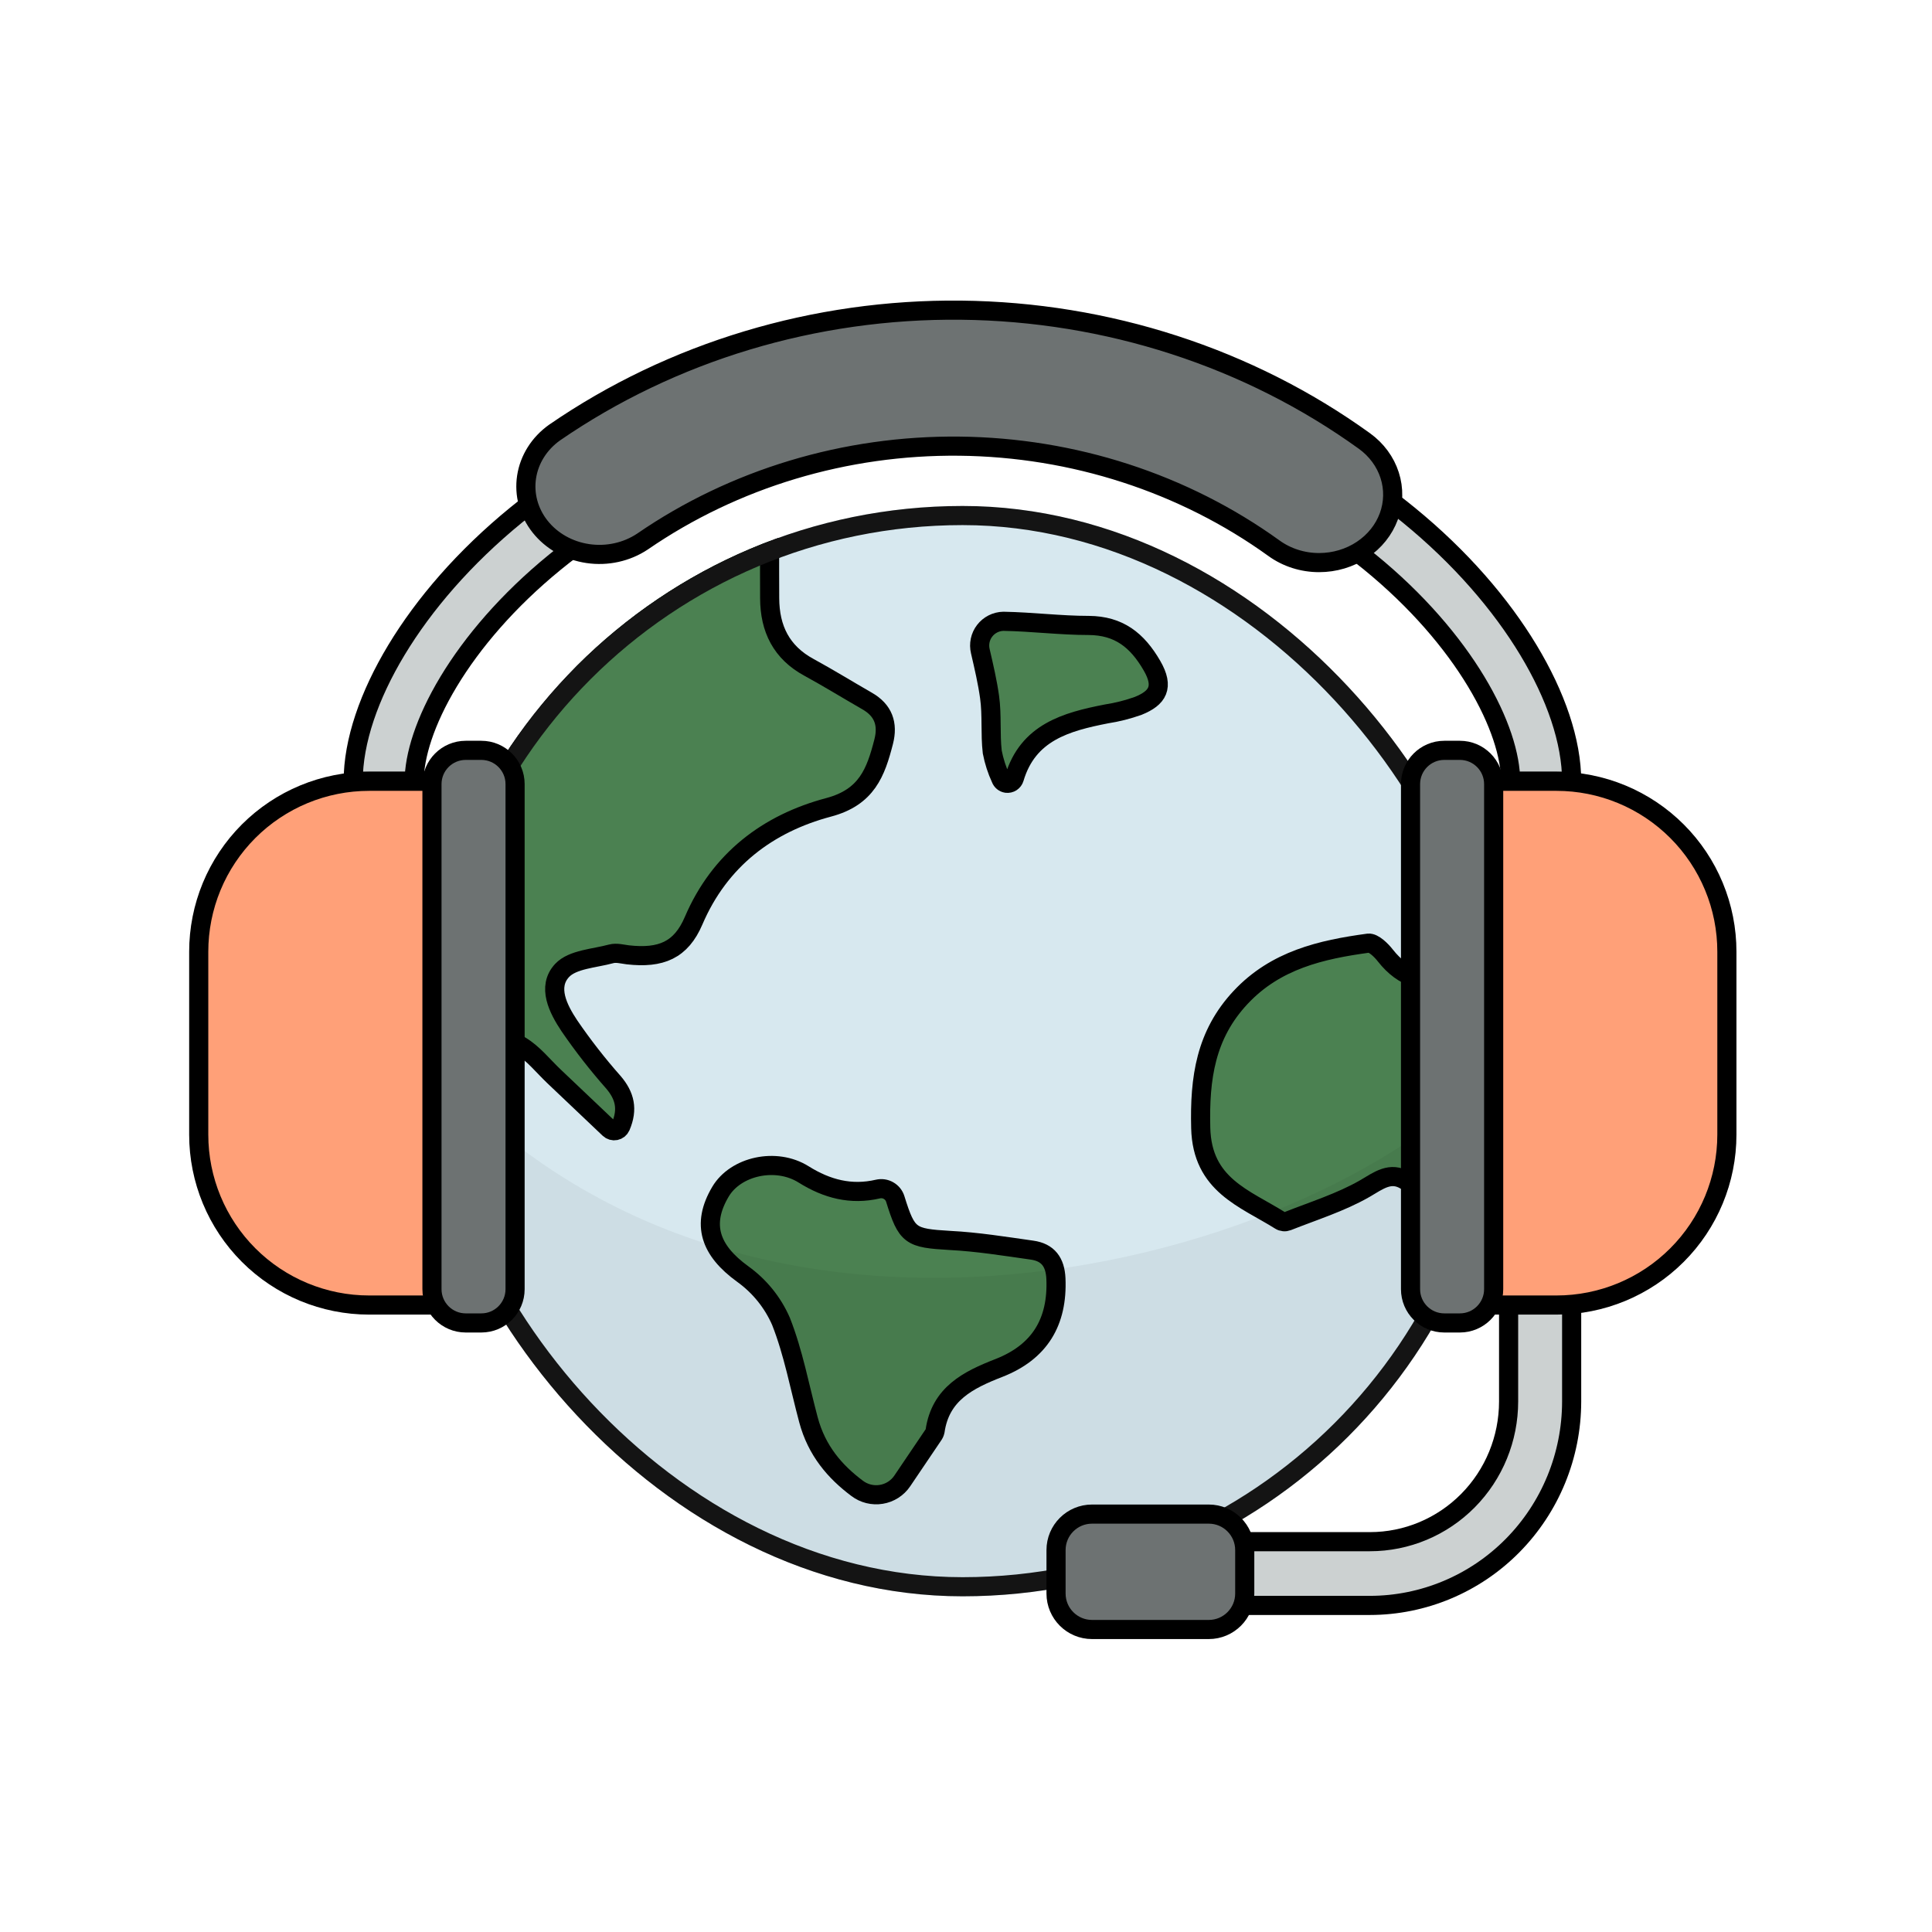 <svg xmlns="http://www.w3.org/2000/svg" width="101" height="101" viewBox="0 0 101 101" fill="none"><g clip-path="url(#clip0_9877_28218)"><rect x="21.822" y="26.451" width="57" height="57" rx="28.5" fill="#D7E8EF"></rect><path d="M44.808 77.807C44.986 77.942 45.19 78.04 45.407 78.094C45.624 78.148 45.849 78.157 46.07 78.121C46.29 78.086 46.501 78.005 46.69 77.885C46.878 77.765 47.041 77.608 47.166 77.423C47.734 76.585 48.25 75.813 48.777 75.039C48.829 74.972 48.865 74.893 48.883 74.81C49.165 72.859 50.617 72.139 52.223 71.513C54.355 70.679 55.298 69.107 55.201 66.843C55.162 65.976 54.785 65.471 53.954 65.354C52.526 65.152 51.096 64.92 49.659 64.847C47.585 64.725 47.409 64.63 46.802 62.679C46.745 62.494 46.619 62.338 46.45 62.242C46.282 62.145 46.083 62.117 45.894 62.161C44.496 62.486 43.235 62.161 42.013 61.396C40.567 60.488 38.454 60.963 37.663 62.302C36.651 64.012 37.123 65.369 38.829 66.604C39.705 67.233 40.395 68.085 40.827 69.073C41.477 70.718 41.802 72.499 42.264 74.222C42.695 75.841 43.655 76.944 44.808 77.807Z" fill="#4B8151" stroke="black" stroke-miterlimit="10"></path><path d="M52.621 40.948C52.709 40.959 52.798 40.938 52.872 40.89C52.946 40.841 53.001 40.768 53.026 40.684C53.737 38.282 55.736 37.734 57.838 37.322C58.406 37.235 58.965 37.093 59.507 36.899C60.517 36.49 60.877 35.926 60.22 34.795C59.446 33.46 58.486 32.708 56.921 32.697C55.437 32.697 53.954 32.506 52.469 32.48H52.452C52.263 32.484 52.077 32.531 51.908 32.616C51.739 32.702 51.591 32.824 51.476 32.974C51.36 33.124 51.28 33.299 51.241 33.484C51.202 33.669 51.205 33.861 51.249 34.045C51.444 34.888 51.624 35.66 51.733 36.442C51.865 37.387 51.763 38.362 51.873 39.314C51.966 39.794 52.116 40.261 52.322 40.705C52.345 40.769 52.385 40.825 52.438 40.868C52.491 40.911 52.554 40.938 52.621 40.948Z" fill="#4B8151" stroke="black" stroke-miterlimit="10"></path><path d="M40.232 28.338C40.231 28.28 40.218 28.223 40.191 28.171C40.164 28.119 40.126 28.074 40.078 28.039C40.031 28.005 39.976 27.983 39.919 27.974C39.861 27.965 39.802 27.969 39.746 27.987C39.622 28.026 39.501 28.073 39.384 28.128C30.973 32.3 25.41 38.882 22.785 47.901C22.635 48.583 22.737 49.297 23.073 49.91C24.118 51.773 25.308 53.535 27.224 54.678C27.887 55.077 28.396 55.733 28.97 56.277L31.851 59.012C31.894 59.053 31.947 59.084 32.004 59.1C32.061 59.117 32.122 59.119 32.18 59.107C32.239 59.095 32.294 59.069 32.34 59.032C32.386 58.994 32.423 58.946 32.447 58.891C32.837 57.981 32.663 57.285 32.078 56.591C31.246 55.651 30.473 54.66 29.764 53.624C29.187 52.757 28.582 51.591 29.387 50.731C29.933 50.15 31.07 50.105 31.955 49.864C32.224 49.793 32.538 49.881 32.822 49.916C34.556 50.111 35.6 49.673 36.259 48.135C37.624 44.942 40.147 43.05 43.314 42.207C45.318 41.676 45.784 40.376 46.196 38.774C46.434 37.846 46.179 37.131 45.329 36.646C44.313 36.063 43.316 35.447 42.295 34.89C40.845 34.106 40.242 32.866 40.236 31.275C40.23 30.328 40.232 29.364 40.232 28.338Z" fill="#4B8151" stroke="black" stroke-miterlimit="10"></path><path d="M75.501 67.724C79.049 61.594 77.876 63.475 74.824 68.695C78.145 63.015 75.462 67.545 75.521 67.495C78.002 63.29 77.735 63.035 75.521 67.495C80.145 61.175 79.167 59.774 78.709 51.956C78.685 51.522 78.074 50.946 77.615 50.788C77.155 50.629 76.481 50.798 75.959 50.98C74.511 51.488 73.371 51.154 72.426 49.955C72.209 49.674 71.804 49.279 71.537 49.305C69.064 49.641 66.689 50.185 64.858 52.14C63.026 54.095 62.706 56.358 62.771 58.969C62.846 61.953 65.064 62.636 66.925 63.804C66.981 63.84 67.045 63.862 67.111 63.868C67.177 63.875 67.243 63.865 67.305 63.841C68.664 63.302 70.081 62.862 71.336 62.144C72.077 61.711 72.684 61.225 73.481 61.711C74.437 62.281 75.59 63.048 75.241 64.249C74.522 66.735 76.145 66.264 75.241 68.695C75.035 69.274 79.345 61.082 75.501 67.724Z" fill="#4B8151"></path><path d="M75.521 67.495C75.462 67.545 78.145 63.015 74.824 68.695C77.876 63.475 79.049 61.594 75.501 67.724C79.345 61.082 75.035 69.274 75.241 68.695C76.145 66.264 74.522 66.735 75.241 64.249C75.59 63.048 74.437 62.281 73.481 61.711C72.684 61.225 72.077 61.711 71.336 62.144C70.081 62.862 68.664 63.302 67.305 63.841C67.243 63.865 67.177 63.875 67.111 63.868C67.045 63.862 66.981 63.84 66.925 63.804C65.064 62.636 62.846 61.953 62.771 58.969C62.706 56.358 63.026 54.095 64.858 52.14C66.689 50.185 69.064 49.641 71.537 49.305C71.804 49.279 72.209 49.674 72.426 49.955C73.371 51.154 74.511 51.488 75.959 50.98C76.481 50.798 77.155 50.629 77.615 50.788C78.074 50.946 78.685 51.522 78.709 51.956C79.167 59.774 80.145 61.175 75.521 67.495ZM75.521 67.495C77.735 63.035 78.002 63.29 75.521 67.495Z" stroke="black" stroke-miterlimit="10"></path><path d="M50.367 83.412C66.109 83.412 78.87 70.651 78.87 54.909C71.002 65.499 38.937 75.296 21.865 54.909C21.865 70.651 34.626 83.412 50.367 83.412Z" fill="black" fill-opacity="0.05"></path></g><rect x="22.322" y="26.951" width="56" height="56" rx="28" stroke="#141414"></rect><path d="M71.617 83.927H57.083V80.595H71.617C73.54 80.595 75.383 79.823 76.743 78.448C78.103 77.073 78.866 75.209 78.866 73.265V55.958H82.162V73.268C82.159 76.095 81.047 78.805 79.07 80.803C77.093 82.801 74.412 83.924 71.617 83.927Z" fill="#CCD1D1" stroke="black"></path><path fill-rule="evenodd" clip-rule="evenodd" d="M21.653 40.844C21.653 39.535 22.203 37.705 23.455 35.629C24.692 33.579 26.551 31.394 29.005 29.392C33.903 25.393 41.115 22.167 50.313 22.167V22.166C59.331 22.259 66.794 25.452 71.621 29.392C74.074 31.394 75.934 33.579 77.17 35.629C78.422 37.705 78.972 39.535 78.972 40.844H82.162C82.162 38.75 81.326 36.345 79.901 33.982C78.46 31.593 76.351 29.136 73.637 26.921C68.201 22.484 60.286 18.977 50.313 18.977L50.313 18.978V18.977C40.34 18.977 32.424 22.484 26.988 26.921C24.274 29.136 22.165 31.593 20.724 33.982C19.299 36.345 18.464 38.75 18.464 40.844H21.653Z" fill="#CCD1D1"></path><path d="M23.455 35.629L23.027 35.371L23.455 35.629ZM21.653 40.844V41.344H22.153V40.844H21.653ZM29.005 29.392L29.321 29.779L29.005 29.392ZM50.313 22.167V22.667L50.813 22.667V22.167H50.313ZM50.313 22.166L50.318 21.666L49.813 21.661V22.166H50.313ZM71.621 29.392L71.305 29.779L71.621 29.392ZM77.17 35.629L77.598 35.371L77.17 35.629ZM78.972 40.844H78.472V41.344H78.972V40.844ZM82.162 40.844V41.344H82.662V40.844H82.162ZM79.901 33.982L79.473 34.24L79.901 33.982ZM73.637 26.921L73.321 27.308L73.637 26.921ZM50.313 18.977V18.477L49.872 18.477L49.817 18.915L50.313 18.977ZM50.313 18.978H49.813L50.809 19.041L50.313 18.978ZM50.313 18.977H50.813V18.477L50.313 18.477V18.977ZM26.988 26.921L27.304 27.308H27.304L26.988 26.921ZM20.724 33.982L20.296 33.724H20.296L20.724 33.982ZM18.464 40.844H17.964V41.344H18.464V40.844ZM23.027 35.371C21.748 37.492 21.153 39.412 21.153 40.844H22.153C22.153 39.658 22.658 37.919 23.883 35.888L23.027 35.371ZM28.688 29.004C26.194 31.04 24.295 33.268 23.027 35.371L23.883 35.888C25.088 33.891 26.908 31.748 29.321 29.779L28.688 29.004ZM50.313 21.667C40.993 21.667 33.671 24.937 28.688 29.004L29.321 29.779C34.135 25.85 41.236 22.667 50.313 22.667V21.667ZM49.813 22.166V22.167H50.813V22.166H49.813ZM50.307 22.666C59.212 22.757 66.565 25.911 71.305 29.779L71.937 29.004C67.022 24.993 59.45 21.76 50.318 21.666L50.307 22.666ZM71.305 29.779C73.718 31.748 75.538 33.891 76.742 35.888L77.598 35.371C76.33 33.268 74.431 31.04 71.937 29.004L71.305 29.779ZM76.742 35.888C77.967 37.919 78.472 39.658 78.472 40.844H79.472C79.472 39.412 78.878 37.492 77.598 35.371L76.742 35.888ZM78.972 41.344H82.162V40.344H78.972V41.344ZM82.662 40.844C82.662 38.627 81.782 36.132 80.329 33.724L79.473 34.24C80.871 36.558 81.662 38.873 81.662 40.844H82.662ZM80.329 33.724C78.857 31.282 76.708 28.782 73.954 26.533L73.321 27.308C75.994 29.49 78.064 31.905 79.473 34.24L80.329 33.724ZM73.954 26.533C68.433 22.028 60.407 18.477 50.313 18.477V19.477C60.164 19.477 67.97 22.94 73.321 27.308L73.954 26.533ZM49.817 18.915L49.816 18.916L50.809 19.041L50.809 19.04L49.817 18.915ZM49.813 18.977V18.978H50.813V18.977H49.813ZM27.304 27.308C32.656 22.94 40.461 19.477 50.313 19.477V18.477C40.218 18.477 32.192 22.028 26.672 26.533L27.304 27.308ZM21.152 34.24C22.561 31.905 24.631 29.49 27.304 27.308L26.672 26.533C23.918 28.782 21.769 31.282 20.296 33.724L21.152 34.24ZM18.964 40.844C18.964 38.873 19.754 36.558 21.152 34.24L20.296 33.724C18.844 36.132 17.964 38.627 17.964 40.844H18.964ZM21.653 40.344H18.464V41.344H21.653V40.344Z" fill="black"></path><path d="M81.37 40.844H77.432V68.224H81.37C83.732 68.224 85.998 67.285 87.668 65.614C89.339 63.944 90.277 61.678 90.277 59.316V49.755C90.278 48.585 90.048 47.426 89.6 46.345C89.153 45.264 88.497 44.281 87.669 43.454C86.842 42.627 85.86 41.97 84.779 41.522C83.698 41.074 82.54 40.844 81.37 40.844Z" fill="#FFA078" stroke="black"></path><path d="M19.297 40.844H23.235V68.224H19.297C16.935 68.224 14.669 67.285 12.998 65.614C11.328 63.944 10.389 61.678 10.389 59.316V49.755C10.389 48.585 10.619 47.426 11.066 46.345C11.514 45.264 12.17 44.281 12.997 43.454C13.824 42.627 14.807 41.97 15.887 41.522C16.968 41.074 18.127 40.844 19.297 40.844Z" fill="#FFA078" stroke="black"></path><path d="M75.504 39.226H76.319C77.294 39.226 78.085 40.016 78.085 40.991V67.395C78.085 68.37 77.294 69.16 76.319 69.16H75.504C74.53 69.16 73.739 68.37 73.739 67.395V40.991C73.739 40.016 74.53 39.226 75.504 39.226Z" fill="#6D7272" stroke="black"></path><path d="M25.162 39.226H24.347C23.372 39.226 22.582 40.016 22.582 40.991V67.395C22.582 68.37 23.372 69.16 24.347 69.16H25.162C26.137 69.16 26.927 68.37 26.927 67.395V40.991C26.927 40.016 26.137 39.226 25.162 39.226Z" fill="#6D7272" stroke="black"></path><path d="M63.192 79.153H57.088C56.049 79.153 55.207 79.995 55.207 81.034V83.305C55.207 84.344 56.049 85.186 57.088 85.186H63.192C64.23 85.186 65.072 84.344 65.072 83.305V81.034C65.072 79.995 64.23 79.153 63.192 79.153Z" fill="#6D7272" stroke="black"></path><path d="M68.96 29.411L68.959 29.411C68.1 29.412 67.269 29.145 66.597 28.658L66.596 28.657C61.878 25.256 56.105 23.386 50.153 23.324C44.201 23.262 38.387 25.01 33.589 28.31C32.767 28.859 31.741 29.088 30.734 28.94C29.726 28.792 28.83 28.281 28.234 27.529C27.639 26.777 27.389 25.845 27.529 24.931C27.669 24.017 28.19 23.182 28.993 22.612C35.138 18.383 42.597 16.136 50.239 16.215C57.883 16.295 65.287 18.698 71.329 23.055C71.963 23.513 72.422 24.14 72.648 24.845C72.874 25.549 72.859 26.301 72.604 26.997C72.348 27.693 71.864 28.304 71.21 28.739C70.557 29.175 69.77 29.411 68.96 29.411Z" fill="#6D7272" stroke="black"></path><defs><clipPath id="clip0_9877_28218"><rect x="21.822" y="26.451" width="57" height="57" rx="28.5" fill="white"></rect></clipPath></defs></svg>